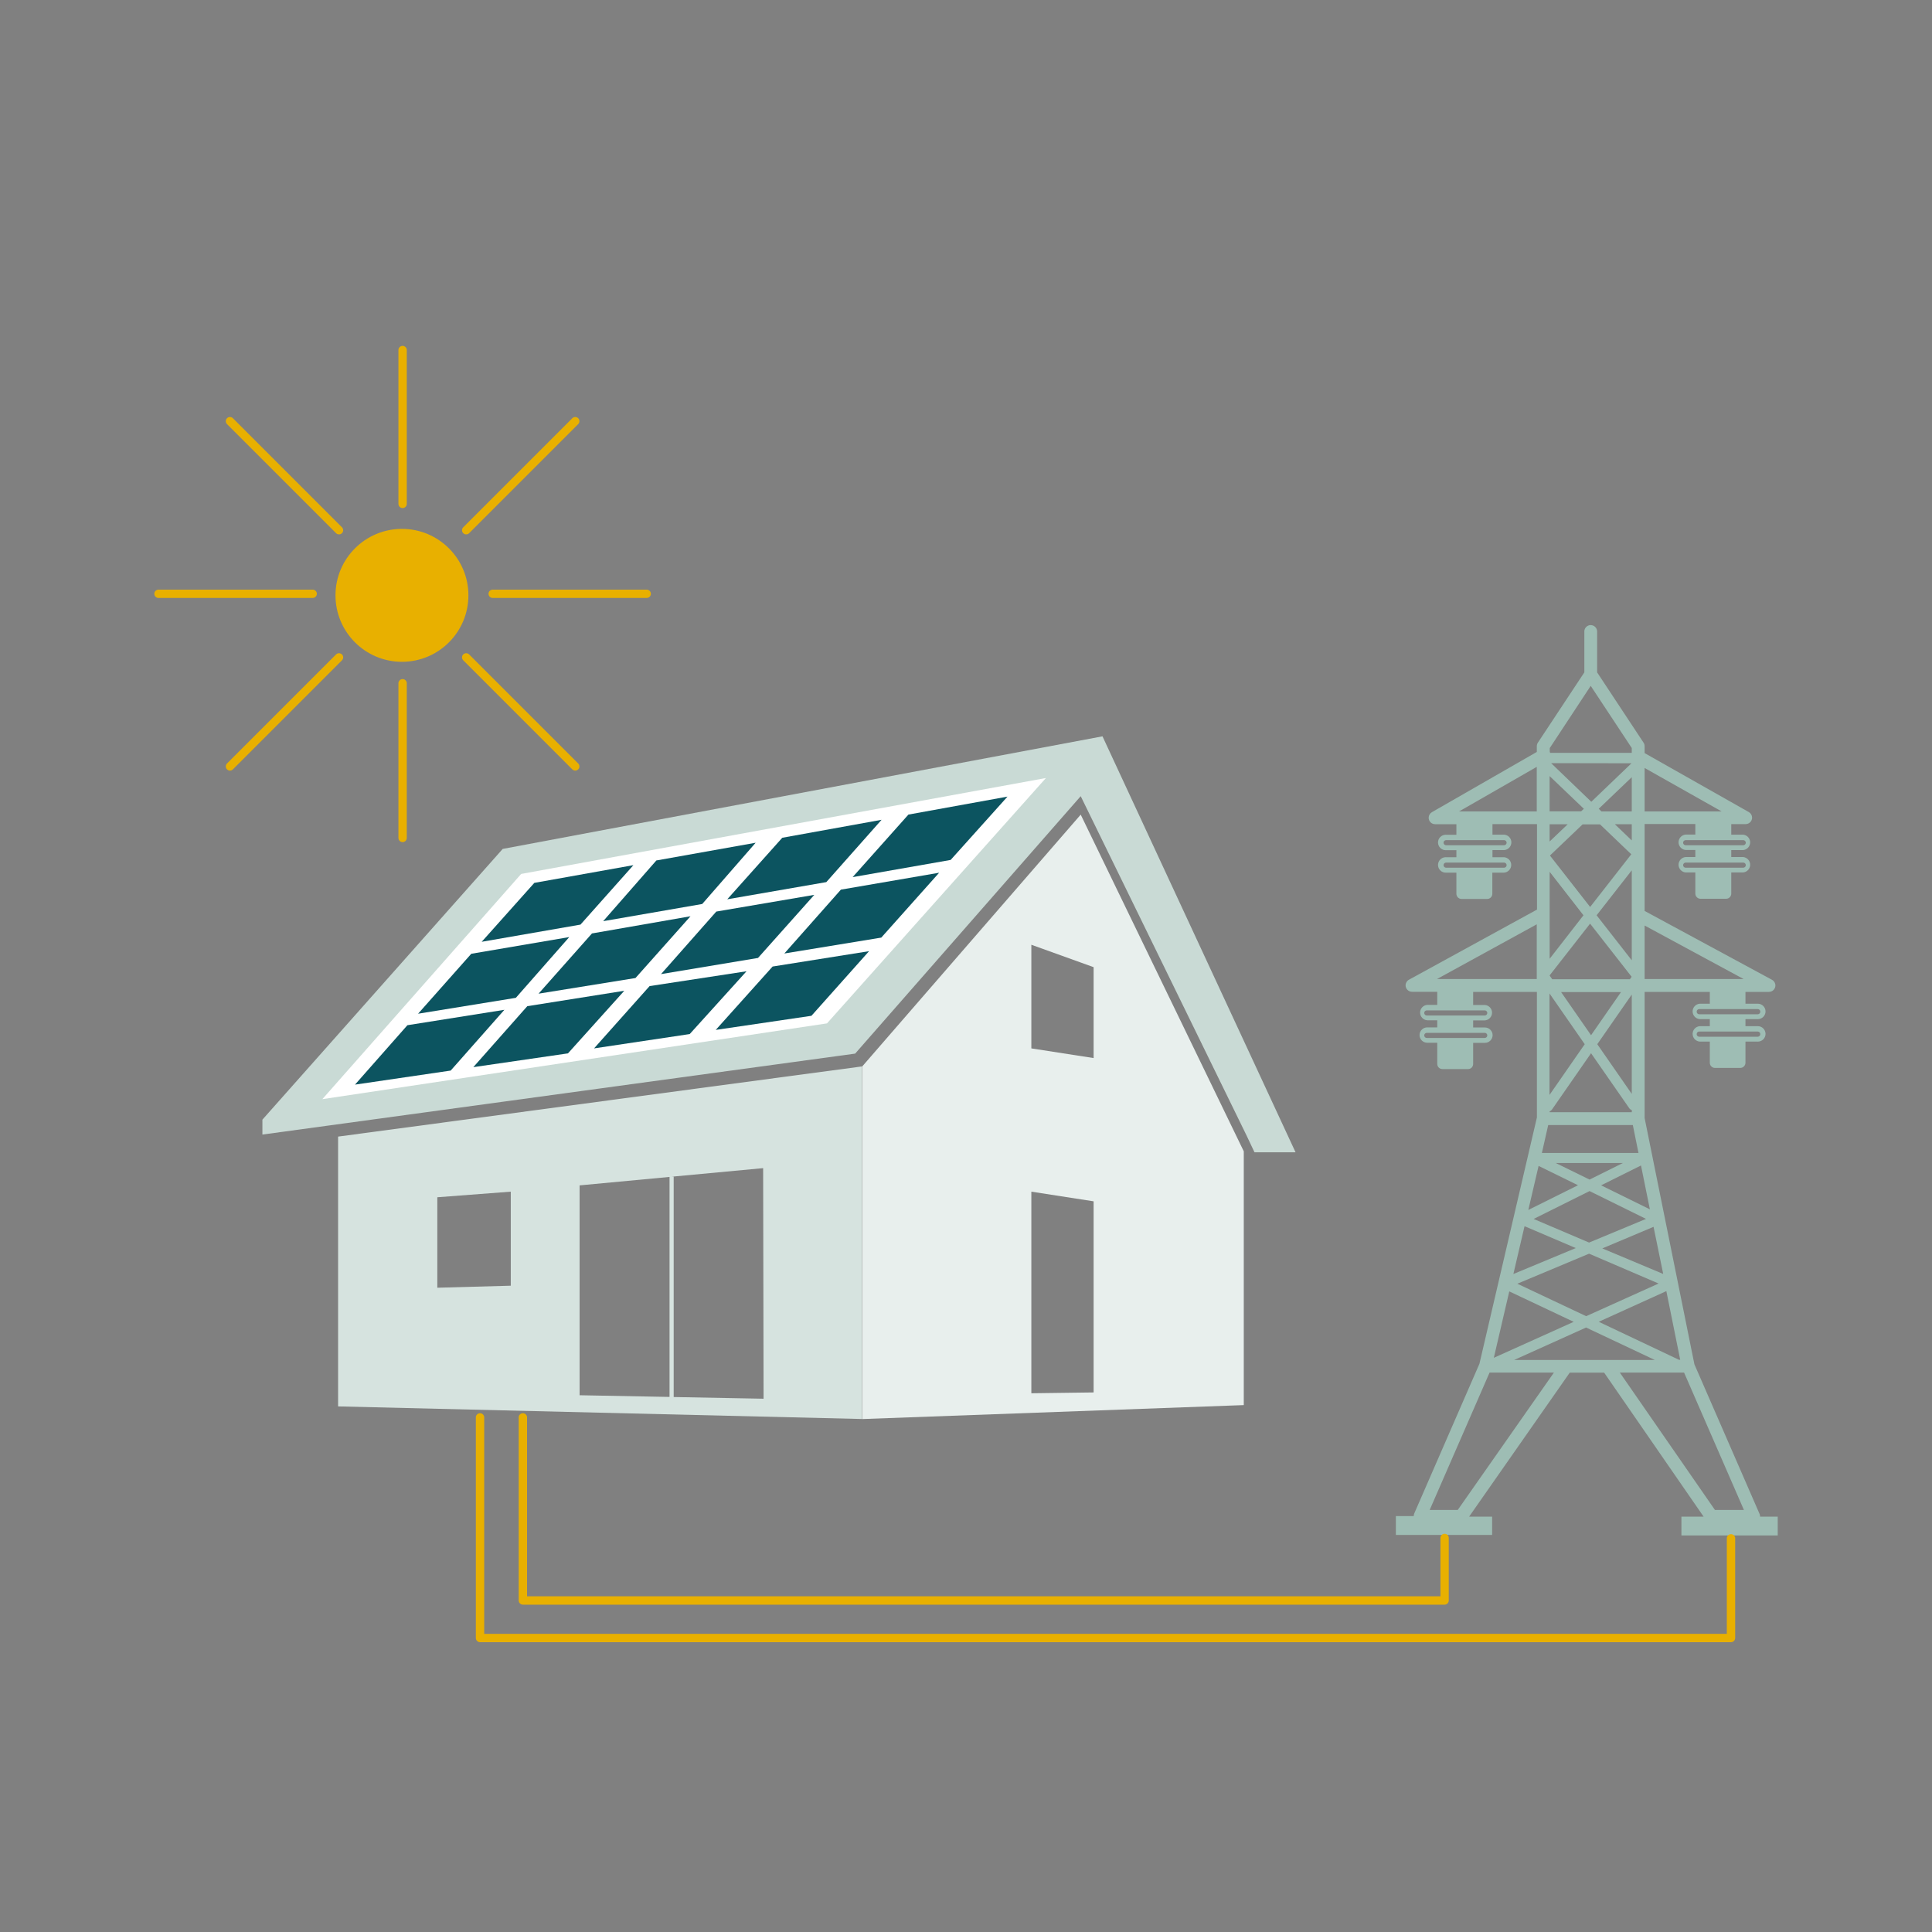 <?xml version="1.0" encoding="UTF-8" standalone="no"?><!DOCTYPE svg PUBLIC "-//W3C//DTD SVG 1.1//EN" "http://www.w3.org/Graphics/SVG/1.1/DTD/svg11.dtd"><svg width="100%" height="100%" viewBox="0 0 400 400" version="1.1" xmlns="http://www.w3.org/2000/svg" xmlns:xlink="http://www.w3.org/1999/xlink" xml:space="preserve" xmlns:serif="http://www.serif.com/" style="fill-rule:evenodd;clip-rule:evenodd;stroke-linejoin:round;stroke-miterlimit:2;"><rect x="0" y="0" width="400" height="400" fill="#808080" stroke="none"/><g><path d="M364.41,314c0.002,-0.181 -0.032,-0.362 -0.1,-0.53l-13.5,-31l-10.31,-51l0,-26.11l13.5,0l0,2.45l-2.09,0c-0.828,0.066 -1.474,0.765 -1.474,1.595c0,0.83 0.646,1.529 1.474,1.595l2.09,0l0,1.46l-2.09,0c-0.828,0.066 -1.474,0.765 -1.474,1.595c0,0.83 0.646,1.529 1.474,1.595l2.09,0l0,4.35c-0.023,0.574 0.426,1.068 1,1.1l5.31,0c0.583,0 1.065,-0.477 1.07,-1.06l0,-4.39l2.43,0c0.042,0.003 0.084,0.005 0.126,0.005c0.878,0 1.6,-0.722 1.6,-1.6c0,-0.878 -0.722,-1.6 -1.6,-1.6c-0.042,0 -0.084,0.002 -0.126,0.005l-2.43,0l0,-1.46l2.43,0c0.042,0.003 0.084,0.005 0.126,0.005c0.878,0 1.6,-0.722 1.6,-1.6c0,-0.878 -0.722,-1.6 -1.6,-1.6c-0.042,0 -0.084,0.002 -0.126,0.005l-2.43,0l0,-2.45l4.87,0c0.729,-0.001 1.328,-0.601 1.328,-1.33c0,-0.488 -0.269,-0.938 -0.698,-1.17l-26.38,-14.26l0,-18l10.5,0l0,2.19l-2,0c-0.828,0.066 -1.474,0.765 -1.474,1.595c0,0.83 0.646,1.529 1.474,1.595l2,0l0,1.46l-2,0c-0.828,0.066 -1.474,0.765 -1.474,1.595c0,0.83 0.646,1.529 1.474,1.595l2,0l0,4.38c0,0.587 0.483,1.07 1.07,1.07l5.31,0c0.582,0 1.06,-0.479 1.06,-1.06c0,-0.003 0,-0.007 0,-0.01l0,-4.38l2.44,0c0.828,-0.066 1.474,-0.765 1.474,-1.595c0,-0.83 -0.646,-1.529 -1.474,-1.595l-2.44,0l0,-1.44l2.44,0c0.828,-0.066 1.474,-0.765 1.474,-1.595c0,-0.83 -0.646,-1.529 -1.474,-1.595l-2.44,0l0,-2.19l3,0c0.723,-0.01 1.312,-0.607 1.312,-1.33c0,-0.473 -0.253,-0.912 -0.662,-1.15l-21.59,-12.22l0,-1.43c0.004,-0.26 -0.073,-0.515 -0.22,-0.73l-9.61,-14.55l0,-8.46c0,-0.73 -0.6,-1.33 -1.33,-1.33c-0.003,0 -0.007,0 -0.01,0c-0.719,0 -1.31,0.591 -1.31,1.31c0,0.007 0,0.013 0,0.02l0,8.46l-9.62,14.55c-0.143,0.217 -0.219,0.47 -0.22,0.73l0,1.19l-21.73,12.48c-0.409,0.238 -0.662,0.677 -0.662,1.15c0,0.727 0.595,1.326 1.322,1.33l4.42,0l0,2.19l-2.08,0c-0.042,-0.003 -0.084,-0.005 -0.126,-0.005c-0.878,0 -1.6,0.722 -1.6,1.6c0,0.878 0.722,1.6 1.6,1.6c0.042,0 0.084,-0.002 0.126,-0.005l2.08,0l0,1.46l-2.08,0c-0.042,-0.003 -0.084,-0.005 -0.126,-0.005c-0.878,0 -1.6,0.722 -1.6,1.6c0,0.878 0.722,1.6 1.6,1.6c0.042,0 0.084,-0.002 0.126,-0.005l2.08,0l0,4.38c0,0.583 0.477,1.065 1.06,1.07l5.32,0c0.582,0 1.06,-0.479 1.06,-1.06c0,-0.003 0,-0.007 0,-0.01l0,-4.38l2.44,0c0.828,-0.066 1.474,-0.765 1.474,-1.595c0,-0.83 -0.646,-1.529 -1.474,-1.595l-2.41,0l0,-1.48l2.44,0c0.828,-0.066 1.474,-0.765 1.474,-1.595c0,-0.83 -0.646,-1.529 -1.474,-1.595l-2.44,0l0,-2.19l9.22,0l0,17.7l-26.51,14.52c-0.429,0.232 -0.698,0.682 -0.698,1.17c0,0.73 0.601,1.33 1.33,1.33c0.003,0 0.005,0 0.008,0l5.22,0l0,2.71l-2.08,0c-0.828,0.066 -1.474,0.765 -1.474,1.595c0,0.83 0.646,1.529 1.474,1.595l2.08,0l0,1.47l-2.08,0c-0.872,0 -1.59,0.718 -1.59,1.59c0,0.872 0.718,1.59 1.59,1.59l2.08,0l0,4.39c0,0.582 0.479,1.06 1.06,1.06c0.003,0 0.007,0 0.01,0l5.31,0c0.572,0 1.045,-0.468 1.05,-1.04l0,-4.39l2.44,0c0.872,0 1.59,-0.718 1.59,-1.59c0,-0.872 -0.718,-1.59 -1.59,-1.59l-2.44,0l0,-1.47l2.44,0c0.828,-0.066 1.474,-0.765 1.474,-1.595c0,-0.83 -0.646,-1.529 -1.474,-1.595l-2.44,0l0,-2.71l13.2,0l0,26l-11.9,51l-13.5,31c-0.068,0.168 -0.102,0.349 -0.1,0.53l-3.7,0l0,3.9l19.93,0l0,-3.79l-4.76,0l20.83,-29.81l7.12,0l20.59,29.81l-4.59,0l0,3.9l19.94,0l0,-3.9l-3.65,0Zm-0.57,-100.43c0.024,-0.003 0.049,-0.005 0.073,-0.005c0.297,0 0.54,0.244 0.54,0.54c0,0.296 -0.243,0.54 -0.54,0.54c-0.024,0 -0.049,-0.002 -0.073,-0.005l-11.95,0c-0.024,0.003 -0.049,0.005 -0.073,0.005c-0.297,0 -0.54,-0.244 -0.54,-0.54c0,-0.296 0.243,-0.54 0.54,-0.54c0.024,0 0.049,0.002 0.073,0.005l11.95,0Zm0,-4.65c0.024,-0.003 0.049,-0.005 0.073,-0.005c0.297,0 0.54,0.244 0.54,0.54c0,0.296 -0.243,0.54 -0.54,0.54c-0.024,0 -0.049,-0.002 -0.073,-0.005l-11.95,0c-0.024,0.003 -0.049,0.005 -0.073,0.005c-0.297,0 -0.54,-0.244 -0.54,-0.54c0,-0.296 0.243,-0.54 0.54,-0.54c0.024,0 0.049,0.002 0.073,0.005l11.95,0Zm-2.92,-30.33c0.291,0 0.53,0.239 0.53,0.53c0,0.291 -0.239,0.53 -0.53,0.53l-11.92,0c-0.291,0 -0.53,-0.239 -0.53,-0.53c0,-0.291 0.239,-0.53 0.53,-0.53l11.92,0Zm0,-4.65c0.291,0 0.53,0.239 0.53,0.53c0,0.291 -0.239,0.53 -0.53,0.53l-11.92,0c-0.291,0 -0.53,-0.239 -0.53,-0.53c0,-0.291 0.239,-0.53 0.53,-0.53l11.92,0Zm-49.52,4.65c0.291,0 0.53,0.239 0.53,0.53c0,0.291 -0.239,0.53 -0.53,0.53l-12,0c-0.291,0 -0.53,-0.239 -0.53,-0.53c0,-0.291 0.239,-0.53 0.53,-0.53l12,0Zm0,-4.65c0.291,0 0.53,0.239 0.53,0.53c0,0.291 -0.239,0.53 -0.53,0.53l-12,0c-0.291,0 -0.53,-0.239 -0.53,-0.53c0,-0.291 0.239,-0.53 0.53,-0.53l12,0Zm-4,39.9c0.291,0 0.53,0.239 0.53,0.53c0,0.291 -0.239,0.53 -0.53,0.53l-12,0c-0.291,0 -0.53,-0.239 -0.53,-0.53c0,-0.291 0.239,-0.53 0.53,-0.53l12,0Zm0,-4.65c0.291,0 0.53,0.239 0.53,0.53c0,0.291 -0.239,0.53 -0.53,0.53l-12,0c-0.291,0 -0.53,-0.239 -0.53,-0.53c0,-0.291 0.239,-0.53 0.53,-0.53l12,0Zm6.08,72.38l14.9,-6.72l14.24,6.72l-29.14,0Zm-1,-14.2l13.34,6.3l-16.54,7.45l3.2,-13.75Zm18.52,-99.92l6.84,-6.54l0,7.09l-6.28,0l-0.56,-0.55Zm6.78,-9.42l-8.32,7.97l-8.32,-8l16.64,0.03Zm-16.95,2.65l7.09,6.77l-0.56,0.53l-6.53,0l0,-7.3Zm10.44,10l6.47,6.19l-8.52,10.91l-8.32,-10.65l6.76,-6.45l3.61,0Zm-10.44,59.41c0.191,-0.072 0.358,-0.197 0.48,-0.36l8.1,-11.67l7.92,11.4c0.128,0.177 0.311,0.307 0.52,0.37l0,0.44l-17,0l-0.02,-0.18Zm9.87,-13.9l7.14,-10.28l0,20.57l-7.14,-10.29Zm-9.87,-14.24l8.38,-10.72l8.6,11l-0.35,0.51l-16.09,0l-0.54,-0.77l0,-0.02Zm14.78,3.45l-6.2,8.93l-6.2,-8.93l12.4,0Zm2.23,-6.58l-7.28,-9.32l7.28,-9.31l0,18.63Zm-10,-9.32l-7,9l0,-18l7,9Zm0.26,26.69l-7.29,10.5l0,-21l7.29,10.5Zm-7.56,16.74l17.52,0l1.17,5.78l-20,0l1.31,-5.78Zm11.2,25.54l10.61,-4.47l2,9.76l-12.61,-5.29Zm11.66,7.27l-15,6.76l-14.25,-6.72l14.85,-6.22l14.4,6.18Zm-14.4,-8.48l-11.48,-4.89l11.58,-5.77l11.69,5.76l-11.79,4.9Zm2.49,-11.85l8.26,-4.11l1.84,9.08l-10.1,-4.97Zm-2.39,-1.19l-7,-3.43l13.9,0l-6.9,3.43Zm-10.55,-2.83l8.16,4l-10.29,5.12l2.13,-9.12Zm-2.91,12.48l10.61,4.53l-12.92,5.37l2.31,-9.9Zm31.95,27.65l-16.59,-7.86l14,-6.35l2.87,14.22l-0.28,-0.01Zm13.41,-78.82l-20.5,0l0,-11.08l20.5,11.08Zm-23.16,-28.7l-3.5,-3.35l3.5,0l0,3.35Zm18.61,-6l-15.95,0l0,-9l15.95,9Zm-27.11,-26l8.5,12.87l0,1l-16.9,0c-0.021,-0.079 -0.047,-0.156 -0.08,-0.23l0,-0.76l8.48,-12.88Zm-27.26,26l16.09,-9.23l0,9.23l-16.09,0Zm22.49,2.66l-3.74,3.57l0,-3.57l3.74,0Zm-27.06,32.04l20.66,-11.33l0,11.33l-20.66,0Zm4.3,109.92l-5.81,0l12.4,-28.44l13.32,0l-19.91,28.44Zm46.86,-28.44l12.39,28.44l-6,0l-19.69,-28.44l13.3,0Z" style="fill:#9ebdb4;fill-rule:nonzero;"/><g><path d="M177.05,218.14l46.7,-53.3l34.34,70.26l1.64,3.47l8.5,0l-39.97,-86.12l-124.18,23.31l-49.75,56.05l0,3.09l122.72,-16.76" style="fill:#c9dad5;fill-rule:nonzero;"/><g><path d="M70,235.32l0,55.86l108.47,2.61l0,-73l-108.47,14.53Zm35.75,30.87l-15.21,0.42l0,-18.73l15.21,-1.16l0,19.47Zm14.25,-20.77l18.62,-1.75l0,45.55l-18.62,-0.35l0,-43.45Zm38.09,44.17l-18.61,-0.35l0,-45.61l-0.48,0l19,-1.78l0.09,47.74Z" style="fill:#d6e3df;fill-rule:nonzero;"/><path d="M223.75,168.66l-45.24,52.14l0,73l79,-2.89l0,-52.54l-33.76,-69.71Zm2.67,119.63l-12.89,0.17l0,-41.74l12.89,2l0,39.57Zm0,-69.23l-12.89,-2l0,-21.46l12.89,4.64l0,18.82Z" style="fill:#e8efed;fill-rule:nonzero;"/></g><path d="M107.9,180.94l-41.16,46.63l104.48,-15.69l45.33,-50.8l-108.65,19.86Z" style="fill:#fff;fill-rule:nonzero;"/><path d="M110.63,182.79l-10.9,12.2l20.45,-3.56l10.96,-12.31l-20.51,3.67Z" style="fill:#0c5460;fill-rule:nonzero;"/><path d="M97.57,197.47l-11.01,12.41l20.24,-3.29l11.06,-12.58l-20.29,3.46Z" style="fill:#0c5460;fill-rule:nonzero;"/><path d="M84.35,212.26l-10.85,12.3l19.81,-2.91l11.12,-12.58l-20.08,3.19Z" style="fill:#0c5460;fill-rule:nonzero;"/><path d="M98,220.94l11.17,-12.62l20.08,-3.19l-11.66,12.96l-19.59,2.85Z" style="fill:#0c5460;fill-rule:nonzero;"/><path d="M134.49,204.16l-11.5,12.9l19.81,-2.97l11.76,-13l-20.07,3.07Z" style="fill:#0c5460;fill-rule:nonzero;"/><path d="M122.56,193.26l-11.06,12.47l20.07,-3.24l11.39,-12.79l-20.4,3.56Z" style="fill:#0c5460;fill-rule:nonzero;"/><path d="M148.3,188.73l-11.44,12.95l20.08,-3.35l11.65,-13.06l-20.29,3.46Z" style="fill:#0c5460;fill-rule:nonzero;"/><path d="M135.89,178.15l-11.01,12.57l20.51,-3.56l11.06,-12.68l-20.56,3.67Z" style="fill:#0c5460;fill-rule:nonzero;"/><path d="M161.96,173.45l-11.39,12.74l20.51,-3.56l11.44,-12.9l-20.56,3.72Z" style="fill:#0c5460;fill-rule:nonzero;"/><path d="M188.08,168.65l-11.55,12.95l20.29,-3.56l11.77,-13.11l-20.51,3.72Z" style="fill:#0c5460;fill-rule:nonzero;"/><path d="M174.1,184.19l-11.71,13.22l20.07,-3.29l11.98,-13.43l-20.34,3.5Z" style="fill:#0c5460;fill-rule:nonzero;"/><path d="M159.96,200.11l-11.77,13.12l19.81,-2.92l11.93,-13.38l-19.97,3.18Z" style="fill:#0c5460;fill-rule:nonzero;"/></g><g><circle cx="83.22" cy="123.26" r="13.76" style="fill:#e8b000;"/><path d="M83.35,174.35c-0.472,0 -0.86,-0.388 -0.86,-0.86l0,-31.93c-0.003,-0.031 -0.005,-0.062 -0.005,-0.093c0,-0.477 0.393,-0.87 0.87,-0.87c0.477,0 0.87,0.393 0.87,0.87c0,0.031 -0.002,0.062 -0.005,0.093l0,31.93c0,0.472 -0.388,0.86 -0.86,0.86c-0.003,0 -0.007,0 -0.01,0Z" style="fill:#e8b000;fill-rule:nonzero;"/><path d="M83.35,105.19c-0.472,0 -0.86,-0.388 -0.86,-0.86l0,-31.94c0.047,-0.44 0.423,-0.777 0.865,-0.777c0.442,0 0.818,0.337 0.865,0.777l0,31.94c0,0.472 -0.388,0.86 -0.86,0.86c-0.003,0 -0.007,0 -0.01,0Z" style="fill:#e8b000;fill-rule:nonzero;"/><path d="M64.74,123.8l-31.93,0c-0.472,0 -0.86,-0.388 -0.86,-0.86c0,-0.472 0.388,-0.86 0.86,-0.86l31.93,0c0.472,0 0.86,0.388 0.86,0.86c0,0.472 -0.388,0.86 -0.86,0.86Z" style="fill:#e8b000;fill-rule:nonzero;"/><path d="M133.9,123.8l-31.9,0c-0.472,0 -0.86,-0.388 -0.86,-0.86c0,-0.472 0.388,-0.86 0.86,-0.86l31.9,0c0.472,0 0.86,0.388 0.86,0.86c0,0.472 -0.388,0.86 -0.86,0.86l0,0Z" style="fill:#e8b000;fill-rule:nonzero;"/><path d="M119.1,159.55c-0.23,-0.003 -0.449,-0.096 -0.61,-0.26l-22.58,-22.58c-0.162,-0.161 -0.254,-0.381 -0.254,-0.61c0,-0.229 0.092,-0.449 0.254,-0.61c0.339,-0.326 0.881,-0.326 1.22,0l22.58,22.58c0.16,0.163 0.25,0.382 0.25,0.61c0,0.473 -0.387,0.864 -0.86,0.87Z" style="fill:#e8b000;fill-rule:nonzero;"/><path d="M70.19,110.64c-0.229,0.002 -0.449,-0.088 -0.61,-0.25l-22.58,-22.58c-0.162,-0.162 -0.253,-0.381 -0.253,-0.61c0,-0.473 0.39,-0.863 0.863,-0.863c0.229,0 0.448,0.091 0.61,0.253l22.58,22.58c0.162,0.161 0.254,0.381 0.254,0.61c0,0.472 -0.388,0.86 -0.86,0.86c-0.001,0 -0.003,0 -0.004,0Z" style="fill:#e8b000;fill-rule:nonzero;"/><path d="M47.61,159.55c-0.473,-0.006 -0.86,-0.397 -0.86,-0.87c0,-0.228 0.09,-0.447 0.25,-0.61l22.58,-22.58c0.339,-0.326 0.881,-0.326 1.22,0c0.162,0.161 0.254,0.381 0.254,0.61c0,0.229 -0.092,0.449 -0.254,0.61l-22.58,22.58c-0.161,0.164 -0.38,0.257 -0.61,0.26Z" style="fill:#e8b000;fill-rule:nonzero;"/><path d="M96.52,110.64c-0.229,0.003 -0.449,-0.087 -0.61,-0.25c-0.162,-0.161 -0.254,-0.381 -0.254,-0.61c0,-0.229 0.092,-0.449 0.254,-0.61l22.58,-22.58c0.162,-0.162 0.381,-0.253 0.61,-0.253c0.473,0 0.863,0.39 0.863,0.863c0,0.229 -0.091,0.448 -0.253,0.61l-22.58,22.58c-0.161,0.162 -0.381,0.252 -0.61,0.25Z" style="fill:#e8b000;fill-rule:nonzero;"/></g><path d="M299.09,332.23l-190.83,0c-0.474,0 -0.865,-0.387 -0.87,-0.86l0,-38c0.047,-0.44 0.423,-0.777 0.865,-0.777c0.442,0 0.818,0.337 0.865,0.777l0,37.13l189.11,0l0,-12.09c0,-0.472 0.388,-0.86 0.86,-0.86c0.472,0 0.86,0.388 0.86,0.86l0,13c-0.021,0.457 -0.403,0.82 -0.86,0.82Z" style="fill:#e8b000;fill-rule:nonzero;"/><path d="M358.38,340l-259,0c-0.47,-0.005 -0.855,-0.39 -0.86,-0.86l0,-45.77c0.047,-0.44 0.423,-0.777 0.865,-0.777c0.442,0 0.818,0.337 0.865,0.777l0,44.9l257.27,0l0,-19.86c0.047,-0.44 0.423,-0.777 0.865,-0.777c0.442,0 0.818,0.337 0.865,0.777l0,20.73c-0.005,0.473 -0.396,0.86 -0.87,0.86Z" style="fill:#e8b000;fill-rule:nonzero;"/></g></svg>